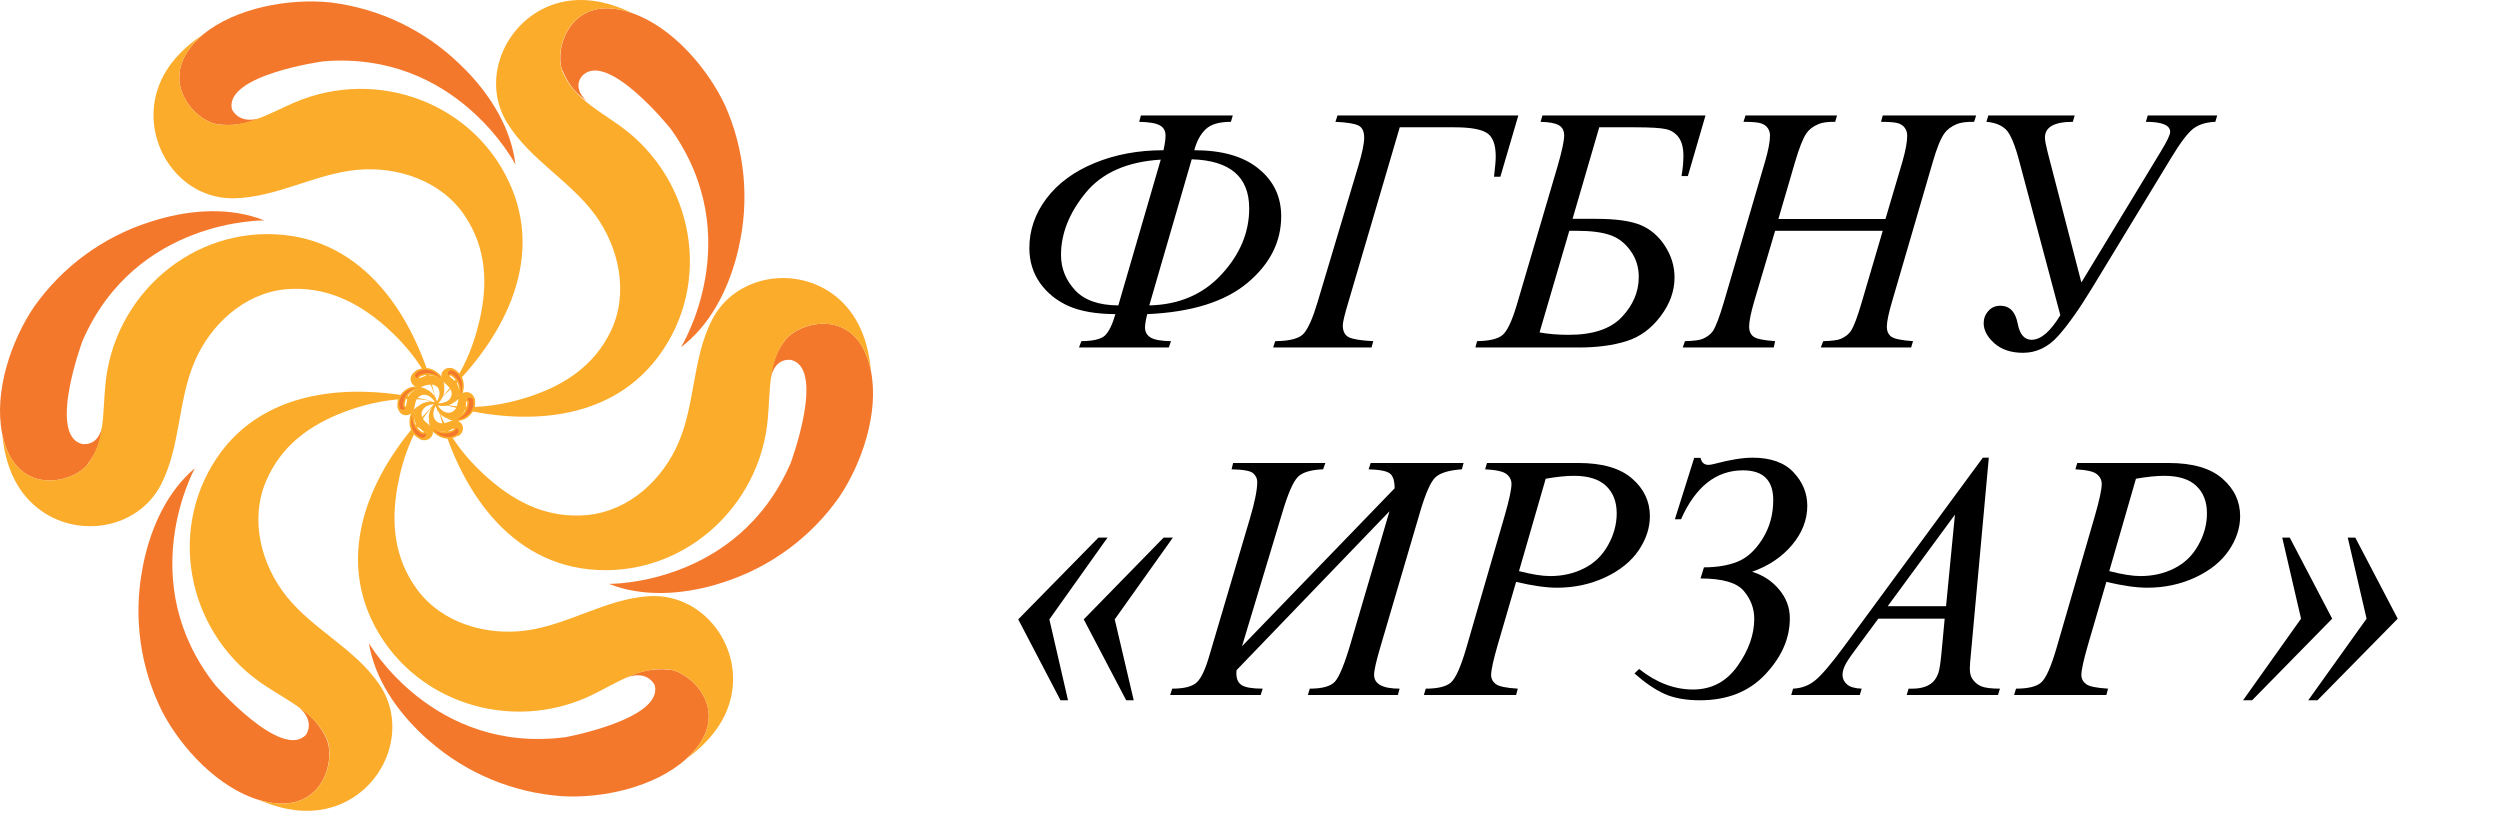 <svg width="259" height="85" viewBox="0 0 259 85" fill="none" xmlns="http://www.w3.org/2000/svg">
<path d="M118.197 11.965H127.716L127.521 12.621C126.304 12.621 125.429 12.881 124.897 13.401C124.366 13.909 123.976 14.63 123.728 15.563C126.611 15.563 128.832 16.201 130.392 17.478C131.952 18.742 132.732 20.385 132.732 22.405C132.732 25.064 131.562 27.368 129.222 29.318C126.883 31.267 123.426 32.343 118.853 32.544C118.7 33.158 118.623 33.619 118.623 33.926C118.623 34.387 118.818 34.736 119.208 34.972C119.61 35.208 120.313 35.332 121.317 35.344L121.087 36H111.781L112.029 35.344C113.27 35.332 114.091 35.132 114.493 34.742C114.895 34.34 115.249 33.607 115.556 32.544C113.56 32.532 111.947 32.254 110.718 31.711C109.489 31.167 108.502 30.375 107.758 29.335C107.013 28.284 106.641 27.073 106.641 25.702C106.641 23.847 107.232 22.133 108.413 20.562C109.607 18.99 111.267 17.767 113.394 16.893C115.533 16.007 117.914 15.563 120.537 15.563C120.679 14.925 120.75 14.423 120.75 14.057C120.75 13.561 120.555 13.206 120.165 12.993C119.787 12.769 119.072 12.645 118.02 12.621L118.197 11.965ZM119.066 31.64C122.15 31.569 124.643 30.499 126.546 28.432C128.46 26.364 129.417 24.083 129.417 21.59C129.417 18.317 127.432 16.621 123.462 16.503L119.066 31.64ZM120.254 16.538C116.768 16.751 114.174 17.897 112.472 19.977C110.771 22.057 109.92 24.201 109.92 26.411C109.92 27.782 110.399 28.993 111.356 30.044C112.325 31.096 113.825 31.628 115.858 31.64L120.254 16.538ZM138.563 11.965H157.298L155.437 18.311H154.781C154.899 17.318 154.958 16.621 154.958 16.219C154.958 14.979 154.651 14.163 154.037 13.773C153.422 13.383 152.306 13.188 150.687 13.188H145.015L139.68 31.338C139.302 32.591 139.113 33.383 139.113 33.714C139.113 34.328 139.331 34.742 139.768 34.954C140.217 35.155 141.05 35.285 142.268 35.344L142.09 36H131.899L132.111 35.344C133.647 35.332 134.64 35.061 135.089 34.529C135.55 33.985 136.017 32.922 136.489 31.338L140.726 17.176C141.127 15.841 141.328 14.872 141.328 14.27C141.328 13.62 141.133 13.2 140.743 13.011C140.365 12.81 139.568 12.68 138.35 12.621L138.563 11.965ZM159.797 11.965H176.689L174.863 18.24H174.207C174.337 17.472 174.402 16.775 174.402 16.148C174.402 15.333 174.243 14.701 173.924 14.252C173.605 13.803 173.168 13.513 172.612 13.383C172.069 13.253 170.993 13.188 169.386 13.188H165.682L162.917 22.671H165.327C167.383 22.671 168.925 22.884 169.953 23.309C170.982 23.735 171.826 24.455 172.488 25.471C173.15 26.488 173.481 27.581 173.481 28.751C173.481 30.157 172.996 31.498 172.027 32.774C171.07 34.05 169.894 34.907 168.5 35.344C167.106 35.781 165.463 36 163.573 36H152.849L153.026 35.344C154.314 35.321 155.195 35.108 155.667 34.706C156.152 34.292 156.642 33.253 157.139 31.587L161.357 17.247C161.818 15.664 162.048 14.595 162.048 14.039C162.048 13.543 161.865 13.188 161.499 12.976C161.144 12.763 160.512 12.645 159.602 12.621L159.797 11.965ZM159.496 34.44C160.418 34.606 161.428 34.688 162.527 34.688C165.032 34.688 166.863 34.074 168.022 32.845C169.191 31.604 169.776 30.222 169.776 28.697C169.776 27.669 169.493 26.765 168.925 25.986C168.37 25.194 167.667 24.65 166.816 24.355C165.965 24.059 164.819 23.912 163.378 23.912H162.58L159.496 34.44ZM184.24 22.689H195.335L197.09 16.751C197.421 15.593 197.586 14.695 197.586 14.057C197.586 13.75 197.509 13.49 197.356 13.277C197.214 13.053 196.99 12.887 196.682 12.781C196.375 12.674 195.772 12.621 194.874 12.621L195.052 11.965H204.729L204.517 12.621C203.701 12.609 203.093 12.692 202.691 12.869C202.124 13.117 201.704 13.437 201.433 13.826C201.043 14.382 200.647 15.357 200.245 16.751L196.009 31.267C195.654 32.473 195.477 33.335 195.477 33.855C195.477 34.304 195.631 34.647 195.938 34.883C196.257 35.108 197.007 35.261 198.189 35.344L197.994 36H188.635L188.883 35.344C189.805 35.321 190.42 35.238 190.727 35.096C191.199 34.883 191.542 34.612 191.755 34.281C192.062 33.82 192.44 32.816 192.889 31.267L195.052 23.912H183.903L181.723 31.267C181.38 32.449 181.209 33.312 181.209 33.855C181.209 34.304 181.362 34.647 181.67 34.883C181.977 35.108 182.721 35.261 183.903 35.344L183.761 36H174.331L174.562 35.344C175.495 35.321 176.116 35.238 176.423 35.096C176.896 34.883 177.244 34.612 177.469 34.281C177.776 33.796 178.154 32.792 178.603 31.267L182.857 16.751C183.2 15.569 183.371 14.671 183.371 14.057C183.371 13.75 183.294 13.49 183.141 13.277C182.999 13.053 182.768 12.887 182.449 12.781C182.142 12.674 181.534 12.621 180.624 12.621L180.836 11.965H190.319L190.124 12.621C189.332 12.609 188.748 12.692 188.369 12.869C187.814 13.106 187.406 13.419 187.146 13.809C186.792 14.329 186.402 15.309 185.977 16.751L184.24 22.689ZM215.63 29.265L223.854 15.705C224.504 14.642 224.829 13.962 224.829 13.667C224.829 12.97 223.99 12.621 222.312 12.621L222.507 11.965H229.703L229.508 12.621C228.563 12.657 227.801 12.893 227.222 13.33C226.655 13.767 225.904 14.754 224.971 16.29L216.818 29.708C215.459 31.953 214.259 33.654 213.219 34.812C212.18 35.971 210.968 36.55 209.586 36.55C208.345 36.55 207.353 36.219 206.608 35.557C205.875 34.895 205.509 34.204 205.509 33.483C205.509 32.999 205.669 32.579 205.988 32.225C206.307 31.858 206.72 31.675 207.228 31.675C208.197 31.675 208.8 32.295 209.036 33.536C209.249 34.647 209.728 35.202 210.472 35.202C211.429 35.202 212.422 34.352 213.45 32.65L209.249 16.893C208.765 15.026 208.286 13.868 207.813 13.419C207.341 12.958 206.667 12.692 205.793 12.621L205.988 11.965H214.939L214.744 12.621C212.818 12.621 211.855 13.165 211.855 14.252C211.855 14.524 211.943 15.008 212.12 15.705L215.63 29.265ZM114.741 55.693L108.715 64.166L110.647 72.549H109.867L105.489 64.166L113.802 55.693H114.741ZM121.512 55.693L115.486 64.166L117.453 72.549H116.673L112.277 64.166L120.555 55.693H121.512ZM127.751 47.965H137.305L137.074 48.621C135.798 48.668 134.924 48.934 134.451 49.419C133.978 49.903 133.458 51.085 132.891 52.964L128.673 66.948L144.483 50.589C144.483 49.821 144.324 49.312 144.005 49.064C143.697 48.804 142.959 48.657 141.789 48.621L142.002 47.965H151.626L151.449 48.621C150.078 48.716 149.151 49.005 148.666 49.49C148.194 49.974 147.685 51.132 147.142 52.964L143.03 66.948C142.581 68.461 142.356 69.448 142.356 69.909C142.356 70.866 143.237 71.344 144.997 71.344L144.82 72H135.497L135.692 71.344C136.992 71.344 137.86 71.102 138.297 70.618C138.746 70.133 139.29 68.81 139.928 66.647L143.951 52.964L128.106 69.43C128.094 69.548 128.088 69.66 128.088 69.767C128.088 70.346 128.277 70.753 128.655 70.99C129.045 71.226 129.766 71.344 130.817 71.344L130.605 72H121.228L121.441 71.344C122.682 71.344 123.533 71.126 123.993 70.688C124.454 70.251 124.891 69.312 125.305 67.87L129.488 53.726C129.996 52.013 130.25 50.748 130.25 49.933C130.25 49.578 130.108 49.277 129.825 49.029C129.553 48.781 128.809 48.645 127.592 48.621L127.751 47.965ZM154.054 47.965H163.519C166.001 47.965 167.856 48.503 169.085 49.578C170.314 50.642 170.928 51.942 170.928 53.478C170.928 54.695 170.538 55.877 169.759 57.023C168.979 58.169 167.821 59.102 166.284 59.823C164.748 60.532 163.088 60.887 161.304 60.887C160.193 60.887 158.781 60.686 157.068 60.284L155.153 66.842C154.704 68.402 154.48 69.43 154.48 69.926C154.48 70.304 154.639 70.618 154.958 70.866C155.277 71.114 156.04 71.273 157.245 71.344L157.068 72H147.514L147.709 71.344C148.962 71.344 149.83 71.132 150.315 70.706C150.811 70.269 151.343 69.075 151.91 67.126L155.88 53.442C156.353 51.8 156.589 50.701 156.589 50.145C156.589 49.732 156.418 49.389 156.075 49.117C155.744 48.846 155.006 48.68 153.859 48.621L154.054 47.965ZM157.369 59.167C158.704 59.51 159.78 59.681 160.595 59.681C161.883 59.681 163.053 59.416 164.104 58.884C165.168 58.352 165.995 57.554 166.586 56.491C167.188 55.427 167.49 54.323 167.49 53.176C167.49 51.983 167.123 51.038 166.391 50.34C165.658 49.643 164.547 49.295 163.059 49.295C162.255 49.295 161.28 49.395 160.134 49.596L157.369 59.167ZM173.516 53.797L175.519 47.434H176.175C176.281 47.918 176.553 48.16 176.99 48.16C177.156 48.16 177.368 48.125 177.628 48.054C179.224 47.629 180.535 47.416 181.563 47.416C183.454 47.416 184.872 47.924 185.817 48.94C186.762 49.945 187.235 51.097 187.235 52.397C187.235 53.85 186.709 55.203 185.658 56.456C184.606 57.708 183.223 58.636 181.51 59.238C182.633 59.569 183.566 60.178 184.31 61.064C185.055 61.95 185.427 62.949 185.427 64.059C185.427 66.127 184.582 68.059 182.893 69.855C181.215 71.651 178.952 72.549 176.104 72.549C174.639 72.549 173.41 72.325 172.417 71.876C171.436 71.427 170.408 70.724 169.333 69.767L169.812 69.306C171.596 70.724 173.457 71.433 175.395 71.433C177.321 71.433 178.857 70.623 180.003 69.004C181.161 67.374 181.74 65.743 181.74 64.112C181.74 63.037 181.38 62.074 180.659 61.223C179.938 60.361 178.444 59.929 176.175 59.929L176.529 58.777C177.876 58.777 179.034 58.582 180.003 58.193C180.984 57.803 181.847 57.017 182.591 55.835C183.336 54.642 183.708 53.3 183.708 51.812C183.708 49.755 182.662 48.727 180.571 48.727C177.794 48.727 175.655 50.417 174.154 53.797H173.516ZM206.041 47.416L204.215 67.409C204.121 68.343 204.073 68.957 204.073 69.253C204.073 69.725 204.162 70.086 204.339 70.334C204.564 70.677 204.865 70.931 205.243 71.096C205.633 71.261 206.283 71.344 207.193 71.344L206.998 72H197.533L197.728 71.344H198.136C198.904 71.344 199.53 71.179 200.015 70.848C200.357 70.623 200.623 70.251 200.812 69.731C200.942 69.365 201.066 68.502 201.184 67.143L201.468 64.095H194.591L192.145 67.409C191.589 68.154 191.241 68.691 191.099 69.022C190.957 69.341 190.886 69.643 190.886 69.926C190.886 70.304 191.04 70.629 191.347 70.901C191.654 71.173 192.163 71.321 192.871 71.344L192.677 72H185.569L185.764 71.344C186.638 71.309 187.406 71.019 188.068 70.476C188.742 69.92 189.74 68.745 191.064 66.948L205.421 47.416H206.041ZM202.531 53.318L195.566 62.801H201.61L202.531 53.318ZM215.205 47.965H224.67C227.151 47.965 229.006 48.503 230.235 49.578C231.464 50.642 232.078 51.942 232.078 53.478C232.078 54.695 231.689 55.877 230.909 57.023C230.129 58.169 228.971 59.102 227.435 59.823C225.898 60.532 224.238 60.887 222.454 60.887C221.343 60.887 219.931 60.686 218.218 60.284L216.304 66.842C215.854 68.402 215.63 69.43 215.63 69.926C215.63 70.304 215.789 70.618 216.109 70.866C216.428 71.114 217.19 71.273 218.395 71.344L218.218 72H208.664L208.859 71.344C210.112 71.344 210.98 71.132 211.465 70.706C211.961 70.269 212.493 69.075 213.06 67.126L217.03 53.442C217.503 51.8 217.739 50.701 217.739 50.145C217.739 49.732 217.568 49.389 217.225 49.117C216.894 48.846 216.156 48.68 215.01 48.621L215.205 47.965ZM218.519 59.167C219.854 59.51 220.93 59.681 221.745 59.681C223.033 59.681 224.203 59.416 225.254 58.884C226.318 58.352 227.145 57.554 227.736 56.491C228.339 55.427 228.64 54.323 228.64 53.176C228.64 51.983 228.274 51.038 227.541 50.34C226.808 49.643 225.698 49.295 224.209 49.295C223.405 49.295 222.43 49.395 221.284 49.596L218.519 59.167ZM239.133 72.549L245.177 64.095L243.227 55.693H244.007L248.403 64.095L240.09 72.549H239.133ZM232.38 72.549L238.388 64.095L236.439 55.693H237.219L241.614 64.095L233.319 72.549H232.38Z" fill="black"/>
<path fill-rule="evenodd" clip-rule="evenodd" d="M33.834 76.569C34.824 78.823 33.358 84.812 26.815 82.871C22.619 81.615 18.805 77.536 16.825 73.761C14.54 69.213 13.807 64.042 14.734 59.038C14.781 58.741 14.844 58.453 14.906 58.156C15.686 54.553 17.331 50.911 20.194 48.501C20.194 48.501 13.713 60.137 22.33 71.009C22.33 71.009 29.154 78.753 31.689 76.14C31.689 76.14 32.711 74.775 31.01 73.325C32.251 74.106 33.235 75.234 33.841 76.569H33.834Z" fill="#F4782C"/>
<path d="M19.445 49.195L19.538 49.094L19.445 49.195Z" fill="#7AB742"/>
<path fill-rule="evenodd" clip-rule="evenodd" d="M26.854 82.871C33.358 84.812 34.824 78.823 33.873 76.569C32.695 73.91 29.872 72.623 27.579 71.11C19.64 65.994 17.16 55.318 22.479 47.417C27.548 39.915 37.296 39.619 45.228 41.67C42.225 40.89 38.606 41.568 35.705 42.66C32.032 44.041 29.1 46.209 27.548 49.882C25.848 53.898 27.072 58.562 29.739 61.853C32.508 65.269 36.758 67.211 39.261 70.853C42.272 75.212 40.112 81.225 35.362 83.276C32.555 84.493 29.56 84.056 26.838 82.871H26.854Z" fill="#FBAC2A"/>
<path fill-rule="evenodd" clip-rule="evenodd" d="M9.08 48.111C7.567 50.053 1.562 51.59 0.229 44.945C-0.653 40.64 1.133 35.321 3.52 31.796C6.453 27.639 10.661 24.55 15.507 22.999C15.795 22.906 16.084 22.812 16.372 22.734C19.913 21.713 23.906 21.448 27.384 22.836C27.384 22.836 14.064 22.617 8.55 35.314C8.55 35.314 4.947 44.992 8.449 45.982C8.449 45.982 10.102 46.396 10.578 44.22C10.482 45.629 9.959 46.975 9.08 48.08V48.111Z" fill="#F4782C"/>
<path fill-rule="evenodd" clip-rule="evenodd" d="M0.229 44.945C1.562 51.59 7.567 50.053 9.08 48.111C10.874 45.819 10.64 42.722 10.905 40.001C11.685 30.642 19.928 23.366 29.412 24.341C38.419 25.261 43.34 33.699 45.228 41.67C44.51 38.644 42.186 35.789 39.854 33.746C36.898 31.196 33.607 29.636 29.638 29.964C25.294 30.361 21.761 33.653 20.123 37.552C18.415 41.607 18.704 46.255 16.684 50.194C14.267 54.873 7.942 55.848 3.902 52.642C1.5 50.747 0.494 47.885 0.229 44.945Z" fill="#FBAC2A"/>
<path fill-rule="evenodd" clip-rule="evenodd" d="M22.471 12.861C20.045 12.479 15.873 7.901 21.059 3.557C24.459 0.781 29.989 -0.186 34.224 0.25C39.277 0.864 43.991 3.116 47.645 6.661C47.864 6.864 48.074 7.074 48.285 7.293C50.858 9.929 52.964 13.329 53.401 17.049C53.401 17.049 47.294 5.203 33.475 6.357C33.475 6.357 23.243 7.753 24.023 11.309C24.023 11.309 24.67 12.869 26.815 12.268C25.453 12.877 23.946 13.083 22.471 12.861Z" fill="#F4782C"/>
<path fill-rule="evenodd" clip-rule="evenodd" d="M21.059 3.557C15.873 7.901 20.045 12.479 22.471 12.861C25.341 13.352 27.969 11.715 30.48 10.631C39.137 6.895 49.408 10.724 53.034 19.544C56.473 27.92 51.334 36.257 45.235 41.67C47.575 39.611 48.979 36.211 49.681 33.192C50.562 29.363 50.383 25.729 48.183 22.399C45.781 18.757 41.219 17.205 37.008 17.595C32.625 18.008 28.671 20.457 24.233 20.543C18.938 20.636 15.132 15.505 16.037 10.404C16.583 7.394 18.626 5.156 21.098 3.534L21.059 3.557Z" fill="#FBAC2A"/>
<path fill-rule="evenodd" clip-rule="evenodd" d="M58.267 7.332C57.378 5.031 59.125 -0.88 65.512 1.366C69.677 2.824 73.311 7.082 75.12 10.919C77.183 15.576 77.671 20.778 76.508 25.737C76.446 26.033 76.376 26.322 76.298 26.61C75.346 30.166 73.522 33.73 70.55 35.969C70.55 35.969 77.569 24.653 69.49 13.352C69.49 13.352 63.04 5.288 60.388 7.784C60.388 7.784 59.133 8.915 60.763 10.443C59.617 9.664 58.745 8.546 58.267 7.246V7.332Z" fill="#F4782C"/>
<path fill-rule="evenodd" clip-rule="evenodd" d="M65.512 1.366C59.102 -0.88 57.355 5.031 58.244 7.332C59.289 10.053 62.05 11.465 64.264 13.064C71.907 18.57 73.904 29.355 68.164 36.99C62.705 44.243 52.948 44.111 45.173 41.67C48.129 42.605 51.771 42.083 54.727 41.132C58.493 39.907 61.55 37.887 63.274 34.315C65.161 30.416 64.155 25.667 61.652 22.251C59.047 18.718 54.921 16.55 52.574 12.783C49.766 8.283 52.254 2.387 57.043 0.562C59.905 -0.522 62.868 0.079 65.512 1.366Z" fill="#FBAC2A"/>
<path fill-rule="evenodd" clip-rule="evenodd" d="M81.367 35.205C82.927 33.263 88.854 31.726 90.219 38.379C91.1 42.676 89.314 47.994 86.928 51.52C83.996 55.68 79.788 58.771 74.941 60.324L74.091 60.589C70.558 61.603 66.565 61.868 63.079 60.488C63.079 60.488 76.399 60.699 81.913 47.971C81.913 47.971 85.516 38.293 82.014 37.302C82.014 37.302 80.353 36.905 79.877 39.088C79.975 37.666 80.499 36.307 81.383 35.189L81.367 35.205Z" fill="#F4782C"/>
<path fill-rule="evenodd" clip-rule="evenodd" d="M90.219 38.379C88.854 31.726 82.888 33.263 81.367 35.205C79.573 37.497 79.807 40.593 79.55 43.315C78.77 52.674 70.519 59.958 61.036 58.983C52.028 58.055 47.107 49.593 45.235 41.654C45.953 44.672 48.269 47.534 50.609 49.578C53.557 52.159 56.848 53.719 60.817 53.36C65.169 52.955 68.694 49.671 70.332 45.772C72.04 41.709 71.751 37.068 73.771 33.122C76.197 28.443 82.513 27.476 86.553 30.673C88.955 32.576 89.961 35.431 90.226 38.379H90.219Z" fill="#FBAC2A"/>
<path fill-rule="evenodd" clip-rule="evenodd" d="M69.31 69.355C71.759 69.667 76.142 73.996 71.135 78.581C67.899 81.545 62.416 82.746 58.166 82.481C53.093 82.108 48.28 80.093 44.456 76.741C44.221 76.546 44.003 76.343 43.785 76.14C41.102 73.621 38.825 70.33 38.217 66.633C38.217 66.633 44.869 78.176 58.618 76.366C58.618 76.366 68.756 74.495 67.828 70.977C67.828 70.977 67.134 69.418 65.021 70.159C66.343 69.492 67.83 69.221 69.302 69.379L69.31 69.355Z" fill="#F4782C"/>
<path fill-rule="evenodd" clip-rule="evenodd" d="M71.135 78.581C76.142 73.996 71.759 69.667 69.31 69.355C66.425 68.996 63.851 70.759 61.418 71.96C52.948 76.101 42.506 72.74 38.474 64.161C34.637 55.918 39.379 47.347 45.235 41.654C43.005 43.822 41.749 47.277 41.188 50.334C40.486 54.194 40.845 57.821 43.192 61.042C45.766 64.559 50.398 65.9 54.586 65.308C58.946 64.692 62.783 62.056 67.204 61.767C72.492 61.424 76.563 66.361 75.869 71.477C75.471 74.51 73.529 76.842 71.143 78.581H71.135Z" fill="#FBAC2A"/>
<path fill-rule="evenodd" clip-rule="evenodd" d="M44.198 44.867C44.229 44.949 44.234 45.038 44.214 45.123C44.193 45.208 44.148 45.285 44.083 45.344C44.018 45.403 43.938 45.441 43.851 45.453C43.764 45.465 43.676 45.451 43.598 45.413C43.221 45.269 42.91 44.991 42.724 44.633C42.527 44.238 42.461 43.79 42.537 43.354C42.537 43.354 42.537 43.3 42.537 43.276C42.598 42.954 42.759 42.659 42.997 42.434C42.839 42.746 42.773 43.096 42.806 43.444C42.84 43.791 42.971 44.123 43.184 44.399C43.184 44.399 43.777 45.07 43.964 44.844C43.964 44.844 44.058 44.727 43.91 44.594C44.018 44.664 44.102 44.764 44.151 44.883L44.198 44.867Z" fill="#F4782C" stroke="#FBAC2A" stroke-width="0.172" stroke-miterlimit="22.93"/>
<path d="M42.95 42.481L42.958 42.473L42.95 42.481Z" fill="#7AB742" stroke="black" stroke-width="0.14" stroke-miterlimit="10"/>
<path fill-rule="evenodd" clip-rule="evenodd" d="M43.598 45.413C43.676 45.451 43.764 45.465 43.851 45.453C43.938 45.441 44.018 45.403 44.083 45.344C44.148 45.285 44.193 45.208 44.214 45.123C44.234 45.038 44.229 44.949 44.198 44.867C44.097 44.633 43.855 44.524 43.652 44.391C43.487 44.285 43.344 44.148 43.232 43.986C43.12 43.824 43.042 43.642 43.001 43.45C42.96 43.257 42.958 43.059 42.995 42.866C43.032 42.672 43.107 42.489 43.215 42.325C43.452 42.048 43.769 41.851 44.123 41.762C44.476 41.672 44.848 41.695 45.189 41.826C44.911 41.773 44.623 41.802 44.362 41.911C44.206 41.962 44.063 42.044 43.941 42.153C43.819 42.262 43.721 42.395 43.652 42.543C43.588 42.718 43.572 42.906 43.607 43.089C43.641 43.271 43.724 43.441 43.847 43.58C44.089 43.885 44.456 44.048 44.674 44.36C44.725 44.452 44.757 44.554 44.767 44.659C44.778 44.764 44.767 44.869 44.736 44.97C44.705 45.071 44.653 45.164 44.585 45.244C44.517 45.324 44.433 45.39 44.339 45.437C44.217 45.495 44.084 45.525 43.949 45.525C43.814 45.525 43.68 45.495 43.559 45.437L43.598 45.413Z" fill="#FBAC2A" stroke="#FBAC2A" stroke-width="0.172" stroke-miterlimit="22.93"/>
<path fill-rule="evenodd" clip-rule="evenodd" d="M42.046 42.387C41.989 42.459 41.912 42.511 41.825 42.536C41.737 42.562 41.644 42.559 41.558 42.529C41.472 42.499 41.398 42.443 41.346 42.368C41.293 42.294 41.265 42.205 41.266 42.114C41.217 41.711 41.316 41.303 41.547 40.968C41.801 40.601 42.168 40.327 42.592 40.188H42.67C42.979 40.089 43.312 40.089 43.621 40.188C43.273 40.196 42.934 40.303 42.644 40.496C42.354 40.69 42.125 40.961 41.983 41.28C41.983 41.28 41.671 42.122 41.983 42.208C41.983 42.208 42.132 42.208 42.17 42.052C42.164 42.175 42.117 42.293 42.038 42.387H42.046Z" fill="#F4782C" stroke="#FBAC2A" stroke-width="0.172" stroke-miterlimit="22.93"/>
<path fill-rule="evenodd" clip-rule="evenodd" d="M41.281 42.114C41.281 42.205 41.309 42.294 41.361 42.368C41.414 42.443 41.488 42.499 41.574 42.529C41.66 42.559 41.753 42.562 41.84 42.536C41.928 42.511 42.005 42.459 42.061 42.387C42.182 42.174 42.239 41.93 42.225 41.685C42.239 41.489 42.291 41.298 42.38 41.123C42.469 40.948 42.592 40.792 42.741 40.665C42.891 40.538 43.064 40.442 43.252 40.383C43.439 40.323 43.636 40.302 43.832 40.321C44.189 40.397 44.513 40.584 44.759 40.853C45.005 41.123 45.16 41.463 45.204 41.826C45.121 41.555 44.958 41.316 44.736 41.139C44.621 41.025 44.483 40.936 44.331 40.88C44.179 40.823 44.017 40.8 43.855 40.812C43.67 40.837 43.496 40.911 43.349 41.026C43.203 41.142 43.089 41.294 43.02 41.467C42.872 41.826 42.904 42.247 42.724 42.566C42.667 42.657 42.593 42.734 42.505 42.794C42.417 42.855 42.318 42.896 42.214 42.917C42.109 42.937 42.002 42.936 41.898 42.913C41.794 42.891 41.695 42.847 41.609 42.785C41.514 42.7 41.437 42.597 41.383 42.482C41.33 42.367 41.3 42.241 41.297 42.114H41.281Z" fill="#FBAC2A" stroke="#FBAC2A" stroke-width="0.172" stroke-miterlimit="22.93"/>
<path fill-rule="evenodd" clip-rule="evenodd" d="M43.215 39.322C43.138 39.297 43.069 39.25 43.016 39.188C42.963 39.126 42.929 39.051 42.916 38.97C42.903 38.89 42.912 38.807 42.943 38.732C42.974 38.656 43.025 38.591 43.091 38.542C43.419 38.294 43.828 38.178 44.237 38.215C44.675 38.27 45.084 38.467 45.399 38.776L45.462 38.831C45.695 39.06 45.851 39.358 45.906 39.681C45.733 39.378 45.478 39.129 45.171 38.964C44.863 38.798 44.515 38.722 44.167 38.745C44.167 38.745 43.278 38.87 43.348 39.182C43.348 39.182 43.403 39.314 43.59 39.26C43.474 39.317 43.343 39.337 43.215 39.314V39.322Z" fill="#F4782C" stroke="#FBAC2A" stroke-width="0.172" stroke-miterlimit="22.93"/>
<path fill-rule="evenodd" clip-rule="evenodd" d="M43.091 38.511C43.025 38.56 42.974 38.625 42.943 38.701C42.912 38.776 42.903 38.858 42.916 38.939C42.929 39.02 42.963 39.095 43.016 39.157C43.069 39.219 43.138 39.266 43.215 39.291C43.461 39.293 43.701 39.225 43.91 39.096C44.09 39.016 44.284 38.973 44.48 38.97C44.677 38.966 44.873 39.001 45.056 39.074C45.239 39.146 45.405 39.255 45.546 39.392C45.687 39.53 45.798 39.694 45.875 39.876C45.976 40.227 45.964 40.601 45.84 40.946C45.717 41.29 45.489 41.587 45.189 41.794C45.387 41.593 45.522 41.338 45.578 41.061C45.625 40.904 45.638 40.738 45.615 40.575C45.592 40.412 45.534 40.256 45.446 40.118C45.327 39.976 45.172 39.87 44.998 39.809C44.824 39.749 44.636 39.737 44.456 39.775C44.073 39.775 43.73 40.024 43.34 40.032C43.235 40.023 43.132 39.993 43.038 39.944C42.945 39.894 42.862 39.826 42.796 39.744C42.73 39.661 42.681 39.566 42.652 39.464C42.624 39.362 42.617 39.256 42.631 39.151C42.658 39.026 42.711 38.908 42.786 38.805C42.861 38.702 42.957 38.615 43.067 38.55L43.091 38.511Z" fill="#FBAC2A" stroke="#FBAC2A" stroke-width="0.172" stroke-miterlimit="22.93"/>
<path fill-rule="evenodd" clip-rule="evenodd" d="M46.327 38.839C46.3 38.755 46.298 38.665 46.323 38.58C46.348 38.495 46.398 38.42 46.467 38.365C46.535 38.309 46.618 38.275 46.706 38.268C46.794 38.261 46.882 38.28 46.959 38.324C47.331 38.489 47.628 38.787 47.793 39.158C47.976 39.562 48.017 40.015 47.91 40.445C47.913 40.471 47.913 40.497 47.91 40.523C47.827 40.828 47.653 41.1 47.411 41.303C47.583 41 47.666 40.655 47.649 40.307C47.633 39.959 47.518 39.623 47.318 39.338C47.318 39.338 46.756 38.636 46.538 38.854C46.538 38.854 46.429 38.956 46.538 39.088C46.435 39.023 46.358 38.923 46.319 38.807L46.327 38.839Z" fill="#F4782C" stroke="#FBAC2A" stroke-width="0.172" stroke-miterlimit="22.93"/>
<path d="M47.467 41.28L47.45 41.288L47.467 41.28Z" stroke="black" stroke-width="0.14" stroke-miterlimit="10"/>
<path fill-rule="evenodd" clip-rule="evenodd" d="M46.959 38.324C46.882 38.28 46.794 38.261 46.706 38.268C46.618 38.275 46.535 38.309 46.467 38.365C46.398 38.42 46.348 38.495 46.323 38.58C46.298 38.665 46.3 38.755 46.327 38.839C46.421 39.081 46.655 39.197 46.85 39.338C47.01 39.451 47.146 39.595 47.251 39.761C47.355 39.928 47.425 40.113 47.457 40.307C47.489 40.501 47.482 40.699 47.437 40.89C47.391 41.081 47.308 41.261 47.193 41.42C46.942 41.688 46.615 41.87 46.256 41.943C45.896 42.016 45.523 41.975 45.189 41.826C45.462 41.895 45.751 41.878 46.015 41.779C46.181 41.743 46.336 41.672 46.471 41.569C46.606 41.467 46.717 41.336 46.795 41.186C46.867 41.014 46.892 40.826 46.867 40.641C46.843 40.456 46.769 40.281 46.655 40.133C46.429 39.829 46.07 39.642 45.875 39.314C45.828 39.22 45.801 39.116 45.796 39.011C45.79 38.905 45.806 38.8 45.842 38.7C45.879 38.601 45.935 38.511 46.008 38.434C46.08 38.357 46.168 38.296 46.265 38.254C46.392 38.207 46.528 38.189 46.663 38.201C46.798 38.213 46.928 38.255 47.045 38.324H46.959Z" fill="#FBAC2A" stroke="#FBAC2A" stroke-width="0.172" stroke-miterlimit="22.93"/>
<path fill-rule="evenodd" clip-rule="evenodd" d="M48.355 41.264C48.412 41.192 48.489 41.14 48.578 41.114C48.666 41.089 48.76 41.092 48.846 41.123C48.932 41.154 49.007 41.212 49.059 41.287C49.11 41.363 49.137 41.453 49.135 41.545C49.185 41.946 49.085 42.352 48.854 42.684C48.602 43.052 48.234 43.327 47.809 43.463H47.731C47.421 43.573 47.082 43.573 46.772 43.463C47.111 43.448 47.438 43.339 47.718 43.147C47.998 42.956 48.218 42.69 48.355 42.379C48.355 42.379 48.675 41.537 48.355 41.451C48.355 41.451 48.207 41.451 48.168 41.599C48.175 41.477 48.222 41.359 48.3 41.264H48.355Z" fill="#F4782C" stroke="#FBAC2A" stroke-width="0.172" stroke-miterlimit="22.93"/>
<path fill-rule="evenodd" clip-rule="evenodd" d="M49.135 41.545C49.137 41.453 49.11 41.363 49.059 41.287C49.007 41.212 48.932 41.154 48.846 41.123C48.76 41.092 48.666 41.089 48.578 41.114C48.49 41.14 48.412 41.192 48.355 41.264C48.234 41.48 48.178 41.727 48.191 41.974C48.176 42.169 48.123 42.359 48.034 42.534C47.945 42.708 47.822 42.863 47.672 42.989C47.523 43.115 47.35 43.211 47.163 43.269C46.976 43.328 46.779 43.349 46.585 43.331C46.226 43.256 45.899 43.071 45.651 42.801C45.404 42.531 45.247 42.19 45.204 41.826C45.287 42.097 45.45 42.336 45.672 42.512C45.788 42.627 45.928 42.717 46.081 42.775C46.234 42.832 46.398 42.857 46.561 42.847C46.746 42.821 46.92 42.746 47.066 42.629C47.211 42.513 47.322 42.359 47.388 42.184C47.536 41.833 47.513 41.404 47.692 41.085C47.744 40.991 47.816 40.909 47.904 40.846C47.991 40.783 48.091 40.74 48.196 40.72C48.302 40.7 48.411 40.703 48.515 40.73C48.619 40.757 48.716 40.806 48.799 40.874C48.896 40.958 48.975 41.06 49.03 41.176C49.085 41.291 49.115 41.417 49.119 41.545H49.135Z" fill="#FBAC2A" stroke="#FBAC2A" stroke-width="0.172" stroke-miterlimit="22.93"/>
<path fill-rule="evenodd" clip-rule="evenodd" d="M47.286 44.235C47.366 44.257 47.438 44.301 47.495 44.361C47.551 44.421 47.589 44.496 47.605 44.577C47.622 44.658 47.615 44.742 47.586 44.819C47.557 44.897 47.508 44.965 47.442 45.015C47.122 45.263 46.723 45.385 46.319 45.358C45.877 45.326 45.457 45.148 45.126 44.852L45.064 44.805C44.82 44.587 44.651 44.297 44.58 43.978C44.767 44.272 45.033 44.507 45.348 44.656C45.663 44.804 46.013 44.862 46.358 44.82C46.358 44.82 47.24 44.657 47.138 44.352C47.138 44.352 47.076 44.22 46.889 44.282C47.004 44.223 47.134 44.198 47.263 44.212L47.286 44.235Z" fill="#F4782C" stroke="#FBAC2A" stroke-width="0.172" stroke-miterlimit="22.93"/>
<path fill-rule="evenodd" clip-rule="evenodd" d="M47.442 45.039C47.508 44.988 47.557 44.92 47.586 44.843C47.615 44.765 47.622 44.681 47.605 44.6C47.589 44.52 47.551 44.445 47.495 44.384C47.438 44.324 47.366 44.281 47.286 44.259C47.041 44.267 46.803 44.346 46.6 44.485C46.425 44.573 46.234 44.625 46.038 44.638C45.842 44.652 45.646 44.626 45.46 44.563C45.274 44.5 45.103 44.4 44.956 44.271C44.809 44.141 44.689 43.983 44.604 43.806C44.486 43.46 44.479 43.085 44.584 42.734C44.688 42.384 44.9 42.074 45.189 41.849C45.001 42.071 44.88 42.341 44.838 42.629C44.798 42.787 44.794 42.952 44.825 43.113C44.856 43.273 44.922 43.425 45.017 43.557C45.132 43.704 45.285 43.816 45.46 43.882C45.635 43.948 45.824 43.965 46.007 43.931C46.382 43.877 46.717 43.651 47.099 43.619C47.208 43.619 47.315 43.641 47.415 43.685C47.514 43.728 47.604 43.792 47.677 43.872C47.751 43.952 47.806 44.047 47.841 44.149C47.876 44.252 47.889 44.361 47.879 44.469C47.858 44.596 47.81 44.716 47.739 44.822C47.668 44.928 47.575 45.018 47.466 45.086L47.442 45.039Z" fill="#FBAC2A" stroke="#FBAC2A" stroke-width="0.172" stroke-miterlimit="22.93"/>
</svg>
